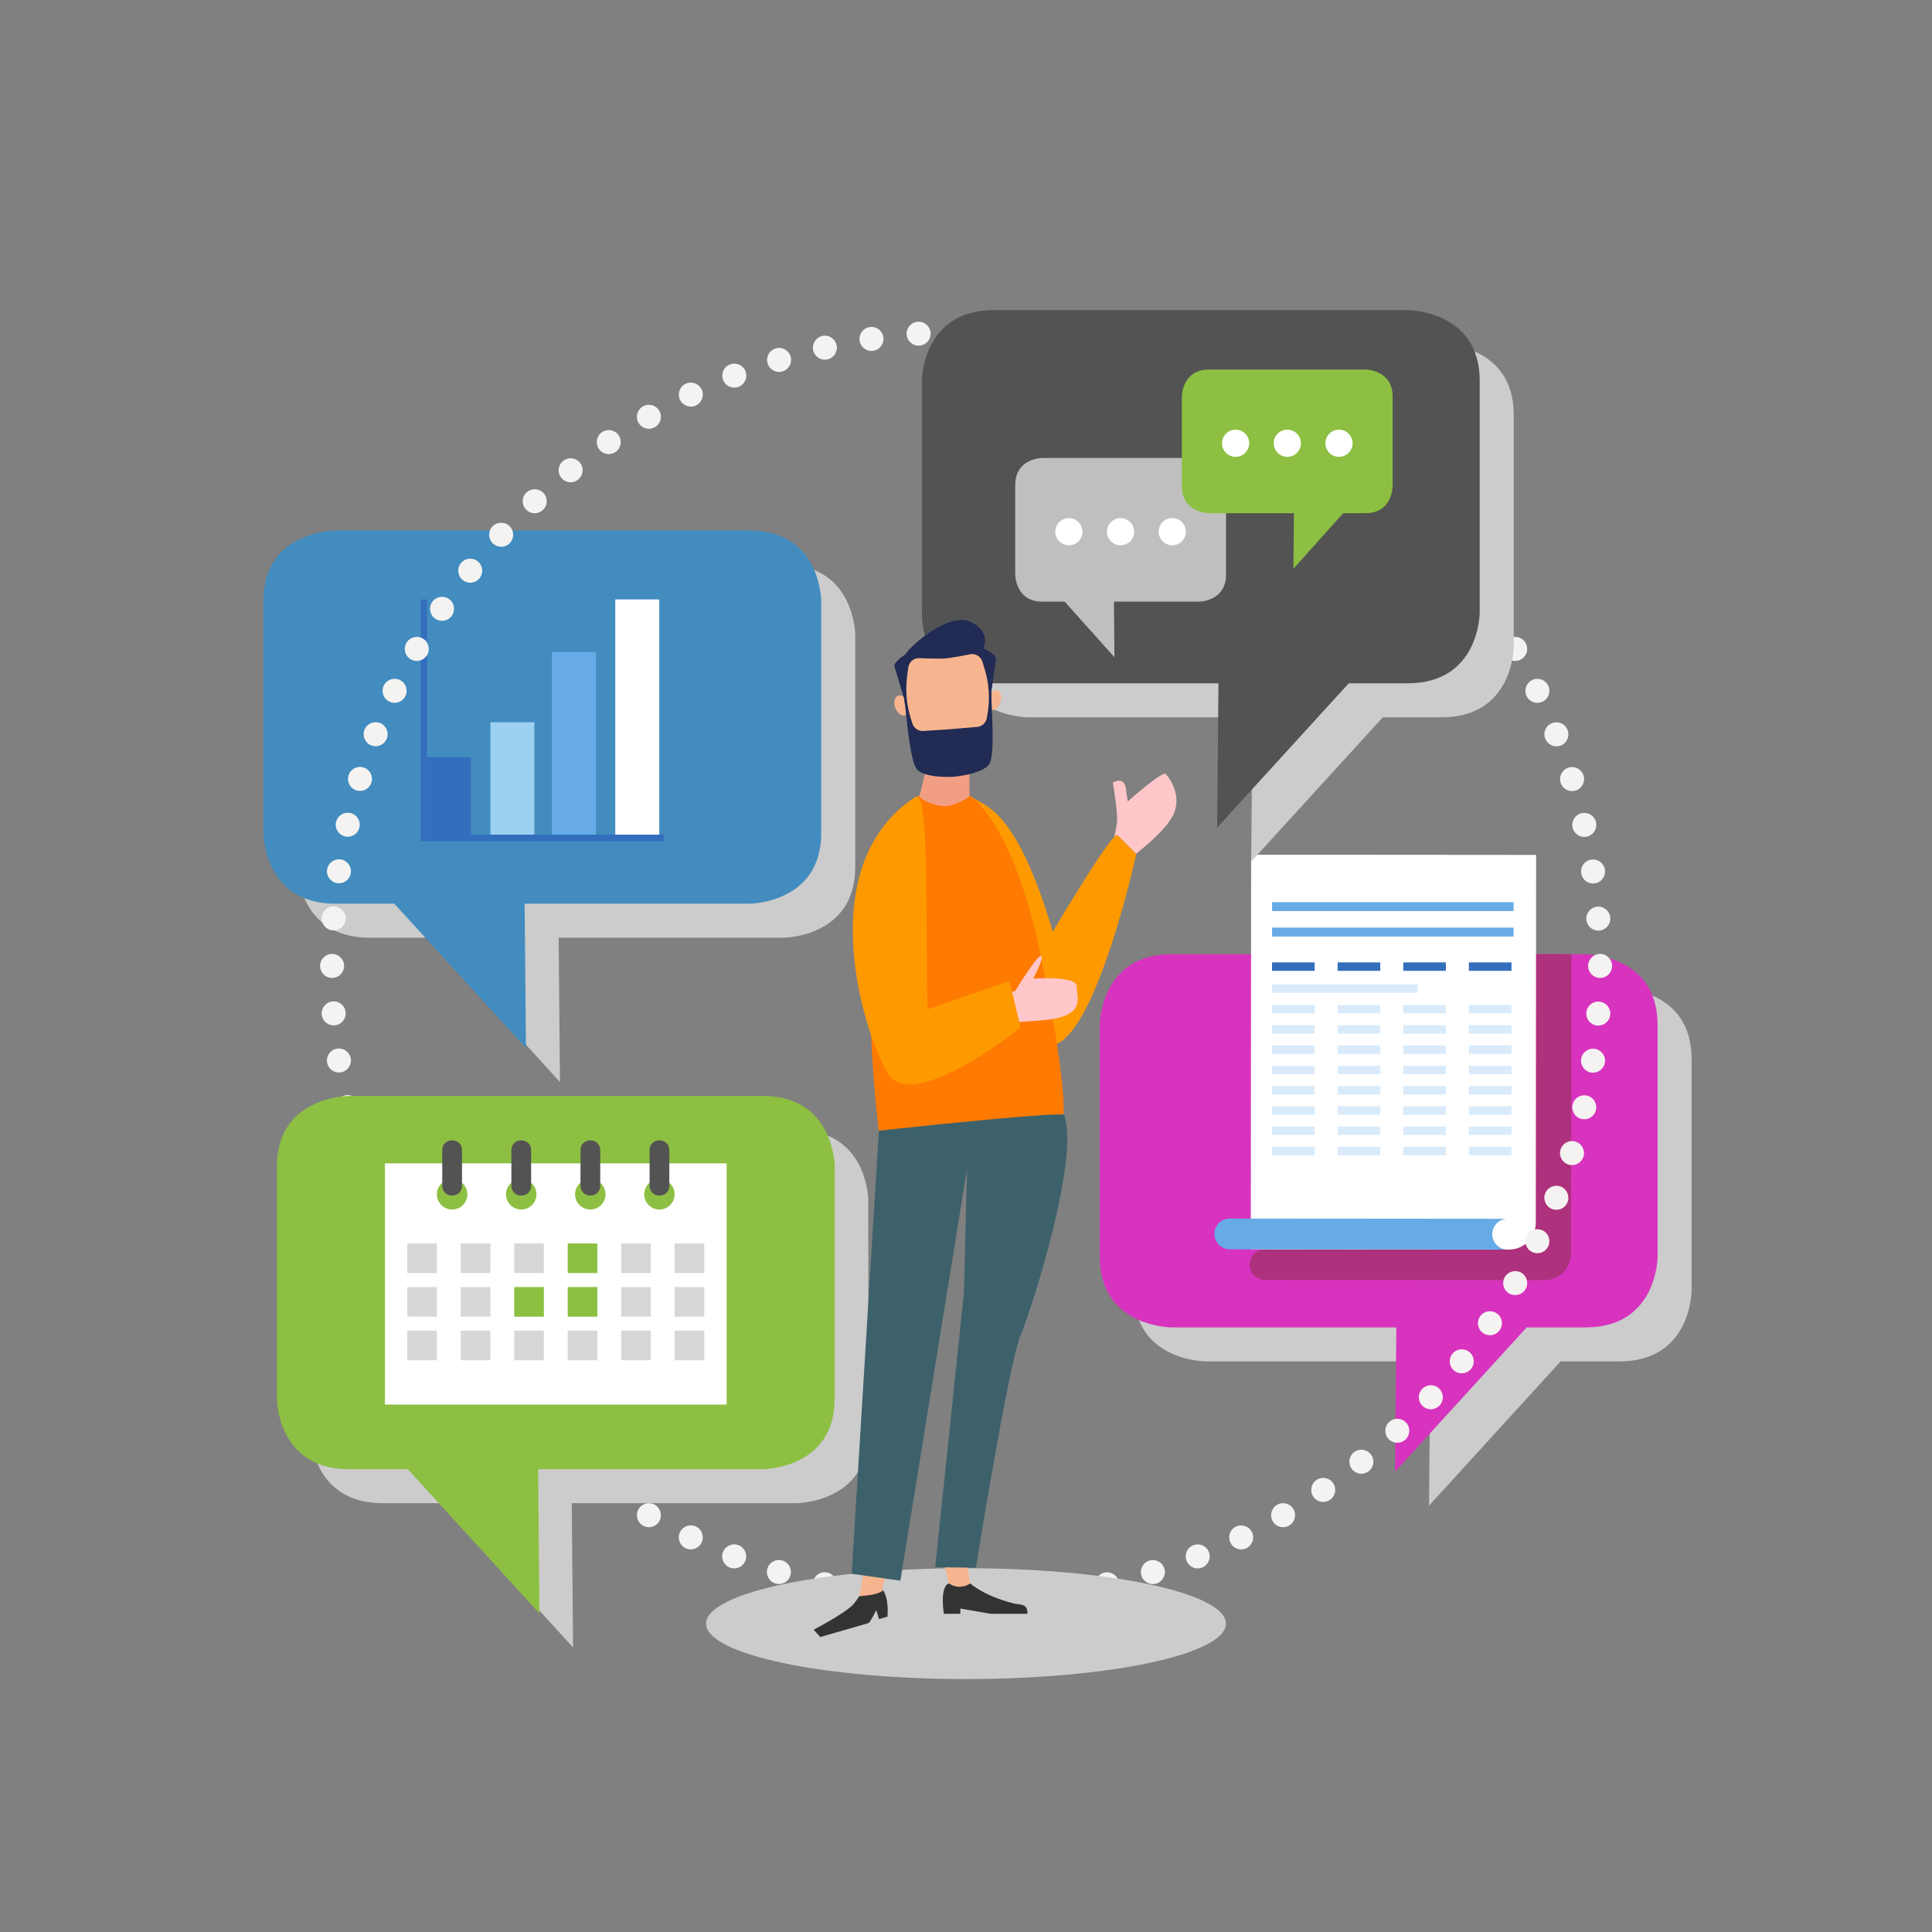 <?xml version="1.0" encoding="UTF-8" standalone="no"?>
<!-- Generator: Adobe Illustrator 16.0.4, SVG Export Plug-In . SVG Version: 6.00 Build 0)  -->
<!DOCTYPE svg  PUBLIC '-//W3C//DTD SVG 1.1//EN'  'http://www.w3.org/Graphics/SVG/1.1/DTD/svg11.dtd'>
<svg xmlns="http://www.w3.org/2000/svg" xml:space="preserve" height="402.52px" width="402.52px" version="1.1" y="0px" x="0px" xmlns:xlink="http://www.w3.org/1999/xlink" viewBox="0 0 402.52 402.52" enable-background="new 0 0 402.52 402.52">
<rect x="0" y="0" width="402.52" height="402.52" fill="#808080" stroke="none"/>
<g id="BG" display="none">
	<rect width="402.52" height="402.52" display="inline" fill="#E5E7E8"/>
</g>
<g id="CIRCLE" display="none">
	<g display="inline">
		<path d="m201.26 389.69c104.06 0 188.42-84.361 188.42-188.43 0-104.06-84.361-188.43-188.42-188.43s-188.43 84.362-188.43 188.43c0.004 104.06 84.366 188.43 188.43 188.43" fill="#fff"/>
	</g>
	<path d="m201.26 399.69c-109.41 0-198.43-89.014-198.43-198.43 0.004-109.41 89.018-198.43 198.43-198.43s198.42 89.014 198.42 198.43c0.01 109.41-89.01 198.43-198.42 198.43zm0-376.86c-98.384 0-178.43 80.042-178.43 178.43s80.042 178.43 178.43 178.43 178.42-80.042 178.42-178.43-80.04-178.43-178.42-178.43z" display="inline" fill="#fff"/>
</g>
<g id="ILLUSTRATION">
		<path d="m76.961 117.61s-14.999 0-14.999 14.725v48.307s0 14.725 14.999 14.725h12.285l27.42 30.063-0.274-30.063h46.792s14.999 0 14.999-14.725v-48.307s0-14.725-14.999-14.725h-86.229z" fill="#ccc"/>
		<path d="m69.874 110.52s-14.999 0-14.999 14.725v48.306s0 14.725 14.999 14.725h12.285l27.42 30.063-0.274-30.063h46.792s14.999 0 14.999-14.725v-48.306s0-14.725-14.999-14.725h-86.226z" fill="#428CBF"/>
	<rect y="150.48" x="102.17" height="23.424" width="9.163" fill="#9CD1F2"/>
	<rect y="157.78" x="88.982" height="16.114" width="9.163" fill="#336EBD"/>
	<rect y="135.86" x="115" height="38.042" width="9.162" fill="#66ABE6"/>
	<rect y="124.89" x="128.19" height="49.006" width="9.162" fill="#fff"/>
	<rect y="173.9" x="88.982" height="1.373" width="49.297" fill="#336EBD"/>
	<rect y="124.89" x="87.691" height="50.378" width="1.291" fill="#336EBD"/>
		<path d="m337.43 205.88s14.998 0 14.998 14.725v48.307s0 14.725-14.998 14.725h-12.285l-27.42 30.062 0.273-30.062h-46.792s-14.999 0-14.999-14.725v-48.307s0-14.725 14.999-14.725h86.23z" fill="#ccc"/>
		<path d="m330.35 198.8s14.999 0 14.999 14.725v48.307s0 14.725-14.999 14.725h-12.285l-27.42 30.062 0.274-30.062h-46.793s-14.998 0-14.998-14.725v-48.307s0-14.725 14.998-14.725h86.23z" fill="#D833BE"/>
	<polygon points="273.9 261.49 323.99 259.45 321.45 266.72" fill="#ADC4E3"/>
		<path d="m268.01 198.75l-0.068 61.52-4.372-0.004c-1.77-0.002-3.205 1.43-3.207 3.199-0.003 1.77 1.431 3.205 3.2 3.207l4.373 0.004v0.002l45.831 0.035 7.687 0.006h-0.002 0.294c3.075 0.004 5.57-2.486 5.574-5.562l0.068-62.36-59.37-0.06z" fill="#AE317D"/>
		<path d="m314.4 260.34l-53.809-0.043 0.073-82.228 59.378 0.048-0.068 76.661c0 3.07-2.5 5.56-5.57 5.56" fill="#fff"/>
	<polygon points="266.55 255.11 316.64 253.07 314.1 260.34" fill="#fff"/>
		<path d="m310.9 257.13c0.002-1.77 1.438-3.203 3.207-3.201l-57.891-0.047c-1.77-0.002-3.205 1.432-3.207 3.201s1.431 3.205 3.2 3.207l57.892 0.047c-1.77 0-3.2-1.44-3.2-3.21" fill="#66ABE6"/>
	<rect y="187.96" x="265.03" height="1.856" width="50.318" fill="#66ABE6"/>
	<rect y="193.26" x="265.03" height="1.856" width="50.319" fill="#66ABE6"/>
	<rect y="200.51" x="306.03" height="1.756" width="8.879" fill="#336EBD"/>
	<rect y="200.51" x="278.69" height="1.756" width="8.88" fill="#336EBD"/>
	<rect y="200.51" x="292.36" height="1.756" width="8.878" fill="#336EBD"/>
	<rect y="200.51" x="265.02" height="1.756" width="8.878" fill="#336EBD"/>
	<rect y="209.39" x="265.02" height="1.756" width="8.878" fill="#D9EBFA"/>
	<rect y="213.61" x="265.02" height="1.756" width="8.878" fill="#D9EBFA"/>
	<rect y="217.83" x="265.02" height="1.758" width="8.878" fill="#D9EBFA"/>
	<rect y="222.05" x="265.02" height="1.756" width="8.878" fill="#D9EBFA"/>
	<rect y="226.27" x="265.02" height="1.756" width="8.878" fill="#D9EBFA"/>
	<rect y="230.49" x="265.02" height="1.758" width="8.878" fill="#D9EBFA"/>
	<rect y="234.71" x="265.02" height="1.756" width="8.878" fill="#D9EBFA"/>
	<rect y="238.93" x="265.02" height="1.758" width="8.878" fill="#D9EBFA"/>
	<rect y="209.39" x="278.69" height="1.756" width="8.88" fill="#D9EBFA"/>
	<rect y="213.61" x="278.69" height="1.756" width="8.88" fill="#D9EBFA"/>
	<rect y="217.83" x="278.69" height="1.758" width="8.88" fill="#D9EBFA"/>
	<rect y="222.05" x="278.69" height="1.756" width="8.88" fill="#D9EBFA"/>
	<rect y="226.27" x="278.69" height="1.756" width="8.88" fill="#D9EBFA"/>
	<rect y="230.49" x="278.69" height="1.758" width="8.88" fill="#D9EBFA"/>
	<rect y="234.71" x="278.69" height="1.756" width="8.88" fill="#D9EBFA"/>
	<rect y="238.93" x="278.69" height="1.758" width="8.88" fill="#D9EBFA"/>
	<rect y="209.39" x="292.36" height="1.756" width="8.878" fill="#D9EBFA"/>
	<rect y="213.61" x="292.36" height="1.756" width="8.878" fill="#D9EBFA"/>
	<rect y="217.83" x="292.36" height="1.758" width="8.878" fill="#D9EBFA"/>
	<rect y="222.05" x="292.36" height="1.756" width="8.878" fill="#D9EBFA"/>
	<rect y="226.27" x="292.36" height="1.756" width="8.878" fill="#D9EBFA"/>
	<rect y="230.49" x="292.36" height="1.758" width="8.878" fill="#D9EBFA"/>
	<rect y="234.71" x="292.36" height="1.756" width="8.878" fill="#D9EBFA"/>
	<rect y="238.93" x="292.36" height="1.758" width="8.878" fill="#D9EBFA"/>
	<rect y="209.39" x="306.03" height="1.756" width="8.879" fill="#D9EBFA"/>
	<rect y="213.61" x="306.03" height="1.756" width="8.879" fill="#D9EBFA"/>
	<rect y="217.83" x="306.03" height="1.758" width="8.879" fill="#D9EBFA"/>
	<rect y="222.05" x="306.03" height="1.756" width="8.879" fill="#D9EBFA"/>
	<rect y="226.27" x="306.03" height="1.756" width="8.879" fill="#D9EBFA"/>
	<rect y="230.49" x="306.03" height="1.758" width="8.879" fill="#D9EBFA"/>
	<rect y="234.71" x="306.03" height="1.756" width="8.879" fill="#D9EBFA"/>
	<rect y="238.93" x="306.03" height="1.758" width="8.879" fill="#D9EBFA"/>
	<rect y="205.1" x="265.02" height="1.756" width="30.35" fill="#D9EBFA"/>
	<g fill="#F5F3F1">
		<path d="m208.64 333.18c-0.1-1.37 0.93-2.57 2.311-2.67 1.38-0.11 2.58 0.93 2.68 2.3 0.1 1.38-0.94 2.58-2.311 2.681-0.069 0.01-0.13 0.01-0.189 0.01-1.3 0-2.39-1-2.49-2.32zm9.84-0.91c-0.21-1.359 0.73-2.64 2.101-2.84 1.359-0.2 2.64 0.74 2.84 2.101 0.21 1.369-0.74 2.64-2.101 2.85-0.13 0.02-0.25 0.02-0.369 0.02-1.22 0-2.29-0.89-2.47-2.13zm9.74-1.64c-0.31-1.34 0.54-2.68 1.88-2.99 1.351-0.31 2.69 0.54 3 1.891 0.3 1.34-0.54 2.68-1.89 2.989-0.19 0.04-0.37 0.061-0.561 0.061-1.14 0-2.17-0.79-2.43-1.95zm9.59-2.36c-0.41-1.319 0.33-2.72 1.65-3.13s2.72 0.33 3.13 1.66c0.4 1.31-0.34 2.71-1.65 3.12-0.25 0.07-0.5 0.11-0.739 0.11-1.07 0-2.06-0.69-2.39-1.76zm9.4-3.09c-0.51-1.29 0.12-2.74 1.41-3.24 1.29-0.51 2.729 0.12 3.239 1.41 0.5 1.29-0.13 2.74-1.42 3.24h0.011c-0.301 0.12-0.61 0.18-0.92 0.18-1 0-1.94-0.61-2.32-1.59zm9.13-3.79c-0.6-1.24-0.08-2.74 1.16-3.33 1.25-0.6 2.74-0.08 3.34 1.16s0.08 2.74-1.16 3.34c-0.35 0.17-0.72 0.25-1.09 0.25-0.93 0-1.82-0.52-2.25-1.42zm8.82-4.46c-0.69-1.189-0.28-2.72 0.909-3.41 1.2-0.7 2.73-0.29 3.421 0.91 0.689 1.19 0.279 2.72-0.91 3.42-0.4 0.22-0.83 0.33-1.25 0.33-0.87 0-1.71-0.45-2.17-1.25zm8.46-5.1c-0.78-1.141-0.48-2.7 0.66-3.48s2.689-0.49 3.47 0.66c0.78 1.14 0.49 2.69-0.65 3.47-0.43 0.29-0.92 0.44-1.41 0.44-0.8 0-1.58-0.39-2.07-1.09zm8.06-5.73c-0.86-1.08-0.689-2.649 0.39-3.51 1.08-0.86 2.65-0.69 3.511 0.39 0.87 1.08 0.689 2.65-0.391 3.521-0.46 0.359-1.01 0.54-1.56 0.54-0.73 0-1.46-0.32-1.95-0.94zm7.61-6.31c-0.94-1.01-0.891-2.59 0.13-3.53 1.01-0.94 2.59-0.88 3.53 0.13 0.939 1.01 0.88 2.59-0.131 3.54-0.479 0.44-1.09 0.66-1.699 0.66-0.67 0-1.34-0.27-1.83-0.8zm7.11-6.85c-1.01-0.939-1.069-2.52-0.13-3.529 0.94-1.021 2.521-1.08 3.53-0.141 1.01 0.94 1.08 2.53 0.14 3.54-0.5 0.53-1.17 0.8-1.84 0.8-0.61 0-1.22-0.22-1.7-0.67zm6.59-7.36c-1.08-0.86-1.261-2.44-0.391-3.521 0.86-1.08 2.431-1.25 3.51-0.39 1.08 0.86 1.25 2.43 0.391 3.51-0.49 0.62-1.22 0.94-1.95 0.94-0.55 0-1.1-0.18-1.56-0.54zm6.02-7.83c-1.14-0.78-1.43-2.34-0.65-3.48s2.33-1.43 3.471-0.649c1.14 0.77 1.43 2.33 0.649 3.47-0.479 0.71-1.26 1.09-2.06 1.09-0.49 0-0.98-0.14-1.41-0.43zm5.42-8.26c-1.2-0.7-1.6-2.23-0.91-3.421 0.69-1.189 2.221-1.6 3.42-0.909 1.19 0.689 1.601 2.22 0.91 3.409v0.011c-0.47 0.8-1.31 1.239-2.17 1.239-0.43 0-0.86-0.1-1.25-0.33zm4.79-8.64c-1.25-0.6-1.77-2.1-1.17-3.34s2.1-1.76 3.34-1.16c1.24 0.59 1.76 2.09 1.17 3.33-0.439 0.9-1.33 1.42-2.26 1.42-0.36 0-0.73-0.08-1.08-0.25zm4.12-8.97c-1.28-0.51-1.92-1.96-1.41-3.24 0.5-1.29 1.95-1.92 3.24-1.42 1.29 0.51 1.92 1.96 1.41 3.25-0.38 0.98-1.33 1.58-2.33 1.58-0.3 0-0.61-0.05-0.91-0.17zm3.44-9.25c-1.32-0.41-2.061-1.811-1.65-3.13 0.4-1.32 1.8-2.061 3.12-1.65 1.319 0.4 2.06 1.8 1.66 3.12-0.341 1.08-1.33 1.771-2.391 1.771-0.25 0-0.5-0.04-0.74-0.11zm2.74-9.5c-1.35-0.3-2.189-1.65-1.89-2.99 0.31-1.35 1.65-2.189 2.99-1.88 1.35 0.3 2.189 1.64 1.89 2.99-0.27 1.16-1.3 1.939-2.44 1.939-0.18 0-0.37-0.02-0.55-0.06zm2.01-9.67c-1.37-0.2-2.311-1.48-2.101-2.84 0.2-1.37 1.47-2.311 2.84-2.101 1.36 0.2 2.311 1.471 2.101 2.84-0.181 1.24-1.25 2.131-2.471 2.131-0.12 0-0.25-0.01-0.37-0.03zm1.28-9.79c-1.38-0.11-2.41-1.311-2.31-2.68 0.1-1.381 1.3-2.41 2.68-2.311 1.38 0.101 2.41 1.3 2.311 2.68-0.101 1.311-1.2 2.311-2.5 2.311h-0.18z"/>
		<path d="m330.51 191.57c-0.11-1.37 0.93-2.57 2.3-2.68 1.38-0.1 2.58 0.94 2.681 2.31 0.109 1.38-0.931 2.58-2.311 2.68-0.06 0.01-0.12 0.01-0.189 0.01-1.29 0-2.39-1-2.48-2.32zm-1.08-9.63c-0.2-1.36 0.74-2.64 2.101-2.84 1.369-0.21 2.64 0.74 2.85 2.1 0.2 1.37-0.74 2.64-2.11 2.84-0.12 0.02-0.25 0.03-0.37 0.03-1.22 0-2.28-0.89-2.47-2.13zm-1.79-9.52c-0.31-1.35 0.54-2.69 1.891-3 1.34-0.3 2.68 0.54 2.989 1.89 0.3 1.35-0.54 2.69-1.89 2.99-0.18 0.04-0.37 0.06-0.55 0.06-1.14 0-2.18-0.78-2.44-1.94zm-2.5-9.36c-0.41-1.32 0.33-2.72 1.65-3.13 1.319-0.41 2.72 0.33 3.13 1.65 0.41 1.33-0.34 2.72-1.66 3.13-0.24 0.08-0.49 0.11-0.729 0.11-1.07 0-2.06-0.69-2.39-1.76zm-3.2-9.16c-0.51-1.28 0.12-2.73 1.41-3.24 1.29-0.5 2.74 0.13 3.24 1.42 0.51 1.28-0.12 2.73-1.41 3.24-0.3 0.11-0.61 0.17-0.91 0.17-1 0-1.95-0.6-2.33-1.59zm-3.88-8.88c-0.6-1.25-0.08-2.74 1.16-3.34s2.74-0.08 3.34 1.16c0.601 1.25 0.08 2.74-1.17 3.34-0.35 0.17-0.72 0.25-1.08 0.25-0.93 0-1.82-0.52-2.25-1.41zm-4.54-8.57c-0.7-1.2-0.29-2.73 0.91-3.42 1.19-0.69 2.72-0.28 3.42 0.92h-0.01c0.7 1.19 0.29 2.72-0.91 3.41-0.39 0.23-0.82 0.34-1.25 0.34-0.86 0-1.7-0.45-2.16-1.25zm-5.17-8.2c-0.78-1.15-0.49-2.7 0.66-3.48 1.14-0.78 2.69-0.49 3.47 0.65s0.49 2.7-0.649 3.48c-0.431 0.29-0.931 0.43-1.41 0.43-0.8 0-1.58-0.38-2.07-1.08zm-5.76-7.8c-0.86-1.08-0.69-2.65 0.39-3.51 1.08-0.87 2.65-0.69 3.521 0.39 0.859 1.08 0.68 2.65-0.4 3.51-0.46 0.37-1.01 0.55-1.56 0.55-0.73 0-1.46-0.32-1.95-0.94zm-6.33-7.35c-0.94-1.01-0.88-2.59 0.13-3.53s2.601-0.88 3.54 0.13c0.93 1.01 0.88 2.59-0.13 3.53-0.49 0.45-1.1 0.67-1.71 0.67-0.67 0-1.34-0.27-1.83-0.8zm-6.85-6.85c-1.021-0.94-1.08-2.52-0.141-3.53 0.94-1.02 2.53-1.08 3.54-0.14s1.07 2.52 0.13 3.54c-0.489 0.53-1.159 0.8-1.83 0.8-0.61 0-1.22-0.22-1.7-0.67zm-7.35-6.33c-1.08-0.86-1.25-2.43-0.39-3.51s2.43-1.25 3.51-0.39 1.26 2.43 0.4 3.51c-0.5 0.62-1.23 0.94-1.96 0.94-0.55 0-1.1-0.18-1.56-0.55zm-7.79-5.76c-1.14-0.78-1.43-2.33-0.649-3.47 0.77-1.14 2.33-1.43 3.47-0.65 1.14 0.77 1.43 2.33 0.66 3.47-0.49 0.71-1.271 1.09-2.07 1.09-0.49 0-0.98-0.14-1.41-0.44zm-8.2-5.16c-1.189-0.69-1.6-2.22-0.909-3.42 0.689-1.19 2.22-1.6 3.409-0.91 1.2 0.7 1.61 2.23 0.921 3.42-0.471 0.8-1.311 1.25-2.171 1.25-0.42 0-0.85-0.11-1.25-0.34zm-8.56-4.53c-1.24-0.6-1.76-2.1-1.16-3.34 0.59-1.25 2.09-1.77 3.33-1.17 1.25 0.6 1.771 2.1 1.17 3.34-0.43 0.9-1.33 1.42-2.25 1.42-0.37 0-0.74-0.08-1.09-0.25zm-8.87-3.88c-1.29-0.5-1.92-1.96-1.42-3.24 0.51-1.29 1.96-1.92 3.25-1.41 1.28 0.5 1.91 1.95 1.41 3.24-0.39 0.98-1.33 1.58-2.33 1.58-0.3 0-0.61-0.05-0.91-0.17zm-9.14-3.2c-1.32-0.41-2.061-1.81-1.65-3.12 0.4-1.32 1.8-2.06 3.12-1.66h0.01c1.311 0.41 2.051 1.81 1.65 3.13-0.34 1.07-1.33 1.76-2.4 1.76-0.24 0-0.49-0.03-0.73-0.11zm-9.36-2.5c-1.35-0.31-2.189-1.65-1.88-2.99 0.3-1.35 1.64-2.19 2.99-1.89 1.35 0.31 2.189 1.65 1.88 2.99-0.26 1.16-1.29 1.95-2.43 1.95-0.19 0-0.37-0.02-0.56-0.06zm-9.52-1.8c-1.37-0.2-2.311-1.47-2.101-2.84 0.2-1.36 1.471-2.31 2.84-2.1 1.36 0.2 2.301 1.48 2.101 2.84-0.19 1.24-1.25 2.13-2.47 2.13-0.12 0-0.25-0.01-0.37-0.03zm-9.63-1.07c-1.381-0.1-2.41-1.3-2.311-2.68 0.101-1.38 1.3-2.41 2.68-2.31 1.37 0.1 2.41 1.3 2.311 2.68-0.101 1.31-1.2 2.31-2.5 2.31h-0.18z"/>
		<path d="m69.34 193.84c-1.38-0.1-2.41-1.3-2.31-2.68 0.1-1.37 1.3-2.41 2.68-2.31 1.38 0.11 2.41 1.31 2.31 2.68-0.1 1.32-1.2 2.32-2.49 2.32-0.07 0-0.13 0-0.19-0.01zm0.91-9.83c-1.37-0.21-2.31-1.48-2.1-2.85 0.2-1.36 1.48-2.31 2.84-2.1 1.37 0.21 2.31 1.48 2.1 2.84-0.18 1.24-1.25 2.13-2.47 2.13-0.12 0-0.25-0.01-0.37-0.02zm1.64-9.75c-1.34-0.3-2.19-1.64-1.88-2.99 0.31-1.34 1.65-2.19 2.99-1.88 1.35 0.3 2.19 1.65 1.89 2.99-0.27 1.16-1.3 1.95-2.44 1.95-0.18 0-0.37-0.02-0.56-0.07zm2.38-9.59c-1.32-0.4-2.06-1.8-1.66-3.12 0.41-1.32 1.81-2.06 3.13-1.66 1.32 0.41 2.06 1.81 1.65 3.13-0.33 1.07-1.32 1.76-2.39 1.76-0.24 0-0.49-0.03-0.73-0.11zm3.08-9.37c-1.29-0.51-1.92-1.96-1.41-3.25 0.5-1.28 1.95-1.91 3.24-1.41 1.28 0.51 1.91 1.96 1.41 3.24-0.39 0.99-1.33 1.59-2.33 1.59-0.3 0-0.61-0.06-0.91-0.17zm3.78-9.12c-1.25-0.6-1.77-2.1-1.17-3.34 0.6-1.25 2.1-1.77 3.34-1.17s1.77 2.1 1.17 3.34c-0.43 0.89-1.33 1.42-2.26 1.42-0.36 0-0.73-0.08-1.08-0.25zm4.45-8.82c-1.19-0.69-1.6-2.22-0.91-3.41 0.69-1.2 2.22-1.61 3.42-0.92 1.19 0.7 1.6 2.23 0.91 3.42-0.46 0.8-1.3 1.25-2.17 1.25-0.42 0-0.85-0.11-1.25-0.34zm5.11-8.45c-1.14-0.78-1.43-2.34-0.65-3.48 0.77-1.14 2.33-1.43 3.47-0.65s1.43 2.33 0.65 3.47c-0.48 0.71-1.26 1.09-2.06 1.09-0.49 0-0.98-0.14-1.41-0.43zm5.72-8.06c-1.08-0.86-1.25-2.43-0.39-3.51s2.43-1.26 3.51-0.39c1.08 0.86 1.26 2.43 0.39 3.51-0.49 0.62-1.22 0.94-1.95 0.94-0.55 0-1.1-0.18-1.56-0.55zm6.31-7.6c-1.02-0.94-1.08-2.53-0.14-3.54s2.52-1.07 3.54-0.13c1.01 0.94 1.07 2.52 0.13 3.53-0.49 0.54-1.16 0.8-1.83 0.8-0.61 0-1.22-0.22-1.7-0.66zm6.85-7.12c-0.94-1.01-0.88-2.59 0.13-3.54v0.01c1.01-0.94 2.59-0.88 3.53 0.13s0.89 2.59-0.13 3.53c-0.48 0.45-1.09 0.67-1.7 0.67-0.67 0-1.34-0.27-1.83-0.8zm7.36-6.59c-0.86-1.08-0.68-2.65 0.4-3.51 1.08-0.87 2.65-0.69 3.51 0.39s0.69 2.65-0.39 3.51c-0.46 0.37-1.01 0.55-1.56 0.55-0.74 0-1.46-0.32-1.96-0.94zm7.84-6.02c-0.78-1.15-0.49-2.7 0.65-3.48s2.7-0.49 3.48 0.65 0.48 2.7-0.66 3.48c-0.43 0.29-0.92 0.44-1.41 0.44-0.79 0-1.58-0.39-2.06-1.09zm8.26-5.43c-0.69-1.19-0.28-2.72 0.91-3.41 1.2-0.7 2.73-0.29 3.42 0.91 0.69 1.19 0.28 2.72-0.91 3.41-0.4 0.23-0.83 0.34-1.25 0.34-0.87 0-1.71-0.45-2.17-1.25zm8.65-4.79c-0.6-1.24-0.08-2.74 1.16-3.34 1.25-0.6 2.74-0.08 3.34 1.17 0.6 1.24 0.08 2.74-1.16 3.33-0.35 0.17-0.72 0.25-1.09 0.25-0.93 0-1.82-0.52-2.25-1.41zm8.98-4.13c-0.51-1.29 0.13-2.74 1.41-3.24 1.29-0.5 2.74 0.13 3.24 1.41 0.51 1.29-0.12 2.74-1.41 3.24-0.3 0.12-0.61 0.18-0.91 0.18-1 0-1.94-0.6-2.33-1.59zm9.27-3.44c-0.41-1.32 0.33-2.72 1.65-3.13 1.32-0.4 2.72 0.34 3.13 1.66 0.4 1.32-0.34 2.71-1.65 3.12-0.25 0.08-0.5 0.11-0.74 0.11-1.07 0-2.06-0.69-2.39-1.76zm9.49-2.73c-0.3-1.35 0.54-2.69 1.89-3 1.34-0.3 2.68 0.54 2.99 1.89 0.3 1.34-0.54 2.68-1.88 2.99-0.19 0.04-0.38 0.06-0.56 0.06-1.14 0-2.17-0.79-2.44-1.94zm9.68-2.01c-0.21-1.37 0.73-2.64 2.1-2.85 1.37-0.2 2.64 0.74 2.84 2.11 0.21 1.36-0.74 2.63-2.1 2.84-0.13 0.02-0.25 0.03-0.38 0.03-1.21 0-2.28-0.89-2.46-2.13zm9.79-1.28c-0.1-1.38 0.93-2.58 2.31-2.68s2.58 0.93 2.68 2.31-0.93 2.57-2.31 2.68h-0.19c-1.29 0-2.39-1-2.49-2.31z"/>
		<path d="m191.16 335.49c-1.38-0.101-2.41-1.301-2.31-2.681 0.11-1.38 1.3-2.41 2.68-2.31s2.41 1.3 2.31 2.68c-0.1 1.311-1.19 2.32-2.49 2.32-0.06 0-0.13-0.01-0.19-0.01zm-10-1.12c-1.37-0.2-2.31-1.48-2.1-2.84 0.2-1.37 1.48-2.311 2.84-2.101 1.37 0.2 2.31 1.47 2.1 2.84-0.18 1.24-1.25 2.13-2.47 2.13-0.12 0-0.24-0.01-0.37-0.03zm-9.89-1.86c-1.35-0.31-2.19-1.65-1.88-2.99 0.3-1.35 1.64-2.189 2.99-1.89 1.34 0.31 2.19 1.65 1.88 3-0.26 1.16-1.29 1.939-2.44 1.939-0.18 0-0.36-0.02-0.55-0.06zm-9.73-2.6c-1.31-0.41-2.05-1.811-1.65-3.13 0.41-1.32 1.81-2.061 3.13-1.65 1.32 0.41 2.06 1.81 1.65 3.13-0.33 1.07-1.32 1.76-2.39 1.76-0.24 0-0.49-0.04-0.74-0.11zm-9.49-3.33v0.01c-1.28-0.51-1.92-1.96-1.41-3.25 0.51-1.28 1.96-1.91 3.24-1.41 1.29 0.51 1.92 1.96 1.41 3.24-0.38 0.99-1.33 1.59-2.32 1.59-0.31 0-0.62-0.06-0.92-0.18zm-9.21-4.02c-1.25-0.6-1.77-2.1-1.17-3.34 0.6-1.25 2.09-1.77 3.34-1.17 1.24 0.6 1.76 2.1 1.16 3.34-0.43 0.891-1.32 1.41-2.25 1.41-0.36 0-0.73-0.08-1.08-0.24zm-8.9-4.71c-1.19-0.7-1.6-2.229-0.91-3.42 0.69-1.2 2.22-1.6 3.42-0.91 1.19 0.69 1.6 2.221 0.91 3.42-0.46 0.79-1.3 1.24-2.17 1.24-0.42 0-0.85-0.11-1.25-0.33zm-8.51-5.36c-1.14-0.78-1.43-2.341-0.66-3.48 0.78-1.14 2.34-1.43 3.48-0.65s1.43 2.33 0.65 3.471c-0.48 0.71-1.27 1.09-2.06 1.09-0.49 0-0.98-0.14-1.41-0.43zm-8.09-5.99c-1.08-0.86-1.26-2.431-0.4-3.51 0.86-1.08 2.44-1.261 3.52-0.391 1.07 0.86 1.25 2.431 0.39 3.51-0.49 0.62-1.22 0.94-1.96 0.94-0.54 0-1.09-0.18-1.55-0.55zm-7.63-6.56c-1.01-0.939-1.07-2.52-0.13-3.54 0.94-1.01 2.52-1.069 3.53-0.13 1.01 0.94 1.07 2.521 0.13 3.53-0.49 0.53-1.16 0.8-1.83 0.8-0.61 0-1.22-0.22-1.7-0.66zm-7.12-7.12c-0.94-1.01-0.88-2.59 0.13-3.539 1.02-0.931 2.6-0.881 3.54 0.14 0.94 1.01 0.88 2.59-0.13 3.53-0.49 0.449-1.1 0.67-1.7 0.67-0.68 0-1.34-0.27-1.84-0.8zm-6.57-7.63c-0.86-1.08-0.68-2.649 0.4-3.51 1.08-0.86 2.65-0.689 3.51 0.39 0.86 1.08 0.69 2.65-0.39 3.511-0.46 0.37-1.01 0.55-1.56 0.55-0.74 0-1.46-0.32-1.96-0.94zm-5.98-8.09c-0.78-1.14-0.49-2.7 0.65-3.479 1.14-0.78 2.7-0.48 3.48 0.66s0.48 2.689-0.66 3.47c-0.43 0.29-0.92 0.439-1.41 0.439-0.79 0-1.58-0.38-2.06-1.09zm-5.37-8.52c-0.69-1.2-0.28-2.73 0.91-3.42 1.2-0.69 2.73-0.28 3.42 0.909 0.69 1.2 0.28 2.73-0.91 3.421-0.4 0.229-0.83 0.329-1.25 0.329-0.86 0-1.7-0.44-2.17-1.24zm-4.71-8.9c-0.6-1.25-0.08-2.74 1.17-3.34 1.24-0.6 2.73-0.08 3.33 1.16 0.6 1.25 0.08 2.74-1.16 3.34-0.35 0.17-0.72 0.25-1.09 0.25-0.93 0-1.82-0.52-2.25-1.41zm-4.03-9.24c-0.51-1.279 0.13-2.729 1.41-3.239 1.29-0.5 2.74 0.13 3.24 1.42 0.51 1.279-0.13 2.729-1.41 3.239-0.3 0.12-0.61 0.171-0.91 0.171-1 0-1.95-0.6-2.33-1.59zm-3.33-9.5c-0.41-1.319 0.33-2.72 1.65-3.13s2.72 0.33 3.13 1.65-0.33 2.72-1.65 3.13c-0.25 0.07-0.5 0.11-0.74 0.11-1.07 0-2.06-0.69-2.39-1.76zm-2.6-9.73c-0.31-1.34 0.54-2.68 1.88-2.99 1.35-0.31 2.69 0.54 3 1.88 0.3 1.351-0.54 2.69-1.89 3-0.18 0.04-0.37 0.061-0.55 0.061-1.14 0-2.18-0.79-2.44-1.95zm-1.86-9.89c-0.2-1.369 0.74-2.64 2.11-2.84 1.36-0.21 2.63 0.73 2.84 2.101 0.2 1.359-0.74 2.64-2.1 2.84-0.13 0.02-0.25 0.03-0.38 0.03-1.22 0-2.28-0.89-2.47-2.13zm-1.11-10c-0.1-1.38 0.93-2.579 2.31-2.68 1.37-0.1 2.57 0.93 2.67 2.311 0.11 1.38-0.93 2.58-2.3 2.68h-0.19c-1.3 0-2.4-1-2.49-2.31z"/>
		<path d="m201.26 333.36m0-264.2"/>
		<path d="m69.007 203.74c-1.38-0.1-2.41-1.299-2.31-2.68 0.1-1.37 1.3-2.41 2.68-2.31 1.38 0.11 2.41 1.31 2.31 2.68-0.1 1.319-1.2 2.319-2.49 2.319-0.07 0-0.13 0-0.19-0.01z"/>
		<path d="m333.19 203.74c-1.379-0.1-2.41-1.299-2.31-2.68 0.101-1.37 1.3-2.41 2.681-2.31 1.379 0.11 2.409 1.31 2.31 2.68-0.101 1.319-1.2 2.319-2.49 2.319-0.07 0-0.13 0-0.19-0.01z"/>
	</g>
		<path d="m79.691 235.42s-14.999 0-14.999 14.725v48.307s0 14.725 14.999 14.725h12.285l27.42 30.062-0.274-30.062h46.792s14.999 0 14.999-14.725v-48.307s0-14.725-14.999-14.725h-86.229z" fill="#ccc"/>
		<path d="m72.683 228.34s-14.999 0-14.999 14.725v48.307s0 14.725 14.999 14.725h12.285l27.42 30.062-0.274-30.062h46.792s14.999 0 14.999-14.725v-48.32s0-14.725-14.999-14.725h-86.227z" fill="#8DBF42"/>
	<rect y="242.38" x="80.195" height="50.258" width="71.198" fill="#fff"/>
		<path d="m97.368 248.82c0 1.752-1.42 3.172-3.171 3.172-1.752 0-3.172-1.42-3.172-3.172s1.42-3.17 3.172-3.17c1.751 0.01 3.171 1.42 3.171 3.17" fill="#8DBF42"/>
		<path d="m94.289 249.08h-0.185c-1.085 0-1.964-0.881-1.964-1.965v-7.555c0-1.084 0.879-1.965 1.964-1.965h0.185c1.085 0 1.965 0.881 1.965 1.965v7.555c0 1.08-0.88 1.96-1.965 1.96" fill="#535353"/>
		<path d="m111.77 248.82c0 1.752-1.42 3.172-3.171 3.172-1.752 0-3.172-1.42-3.172-3.172s1.42-3.17 3.172-3.17c1.75 0.01 3.17 1.42 3.17 3.17" fill="#8DBF42"/>
		<path d="m108.69 249.08h-0.185c-1.085 0-1.965-0.881-1.965-1.965v-7.555c0-1.084 0.88-1.965 1.965-1.965h0.185c1.085 0 1.965 0.881 1.965 1.965v7.555c0.01 1.08-0.87 1.96-1.95 1.96" fill="#535353"/>
		<path d="m126.16 248.82c0 1.752-1.42 3.172-3.171 3.172-1.752 0-3.172-1.42-3.172-3.172s1.42-3.17 3.172-3.17c1.75 0.01 3.17 1.42 3.17 3.17" fill="#8DBF42"/>
		<path d="m123.09 249.08h-0.185c-1.084 0-1.964-0.881-1.964-1.965v-7.555c0-1.084 0.88-1.965 1.964-1.965h0.185c1.085 0 1.965 0.881 1.965 1.965v7.555c0.01 1.08-0.87 1.96-1.95 1.96" fill="#535353"/>
		<path d="m140.56 248.82c0 1.752-1.42 3.172-3.171 3.172-1.752 0-3.172-1.42-3.172-3.172s1.42-3.17 3.172-3.17c1.75 0.01 3.17 1.42 3.17 3.17" fill="#8DBF42"/>
		<path d="m137.48 249.08h-0.18c-1.085 0-1.965-0.881-1.965-1.965v-7.555c0-1.084 0.88-1.965 1.965-1.965h0.184c1.085 0 1.965 0.881 1.965 1.965v7.555c0.01 1.08-0.87 1.96-1.96 1.96" fill="#535353"/>
	<rect y="259.06" x="84.854" height="6.172" width="6.171" fill="#D7D7D7"/>
	<rect y="259.06" x="95.998" height="6.172" width="6.17" fill="#D7D7D7"/>
	<rect y="259.06" x="107.14" height="6.172" width="6.17" fill="#D7D7D7"/>
	<rect y="259.06" x="118.28" height="6.172" width="6.171" fill="#8DBF42"/>
	<rect y="259.06" x="129.42" height="6.172" width="6.171" fill="#D7D7D7"/>
	<rect y="259.06" x="140.56" height="6.172" width="6.171" fill="#D7D7D7"/>
	<rect y="268.15" x="84.854" height="6.172" width="6.171" fill="#D7D7D7"/>
	<rect y="268.15" x="95.998" height="6.172" width="6.17" fill="#D7D7D7"/>
	<rect y="268.15" x="107.14" height="6.172" width="6.17" fill="#8DBF42"/>
	<rect y="268.15" x="118.28" height="6.172" width="6.171" fill="#8DBF42"/>
	<rect y="268.15" x="129.42" height="6.172" width="6.171" fill="#D7D7D7"/>
	<rect y="268.15" x="140.56" height="6.172" width="6.171" fill="#D7D7D7"/>
	<rect y="277.23" x="84.854" height="6.17" width="6.171" fill="#D7D7D7"/>
	<rect y="277.23" x="95.998" height="6.17" width="6.17" fill="#D7D7D7"/>
	<rect y="277.23" x="107.14" height="6.17" width="6.17" fill="#D7D7D7"/>
	<rect y="277.23" x="118.28" height="6.17" width="6.171" fill="#D7D7D7"/>
	<rect y="277.23" x="129.42" height="6.17" width="6.171" fill="#D7D7D7"/>
	<rect y="277.23" x="140.56" height="6.17" width="6.171" fill="#D7D7D7"/>
		<path d="m300.38 71.692s14.999 0 14.999 14.725v48.306s0 14.724-14.999 14.724h-12.285l-27.42 30.062 0.274-30.062h-46.792s-15 0-15-14.724v-48.303s0-14.725 15-14.725h86.22z" fill="#ccc"/>
		<path d="m293.29 64.605s14.999 0 14.999 14.725v48.306s0 14.725-14.999 14.725h-12.284l-27.421 30.062 0.274-30.062h-46.792s-15 0-15-14.725v-48.309s0-14.725 15-14.725h86.22z" fill="#535353"/>
		<path d="m217.18 95.416s-5.669 0-5.669 5.669v18.599s0 5.669 5.669 5.669h4.644l10.364 11.575-0.104-11.575h17.687s5.669 0 5.669-5.669v-18.599s0-5.669-5.669-5.669h-32.59z" fill="#BFBFBF"/>
		<path d="m233.46 113.61c1.566 0 2.836-1.269 2.836-2.835 0-1.565-1.27-2.834-2.836-2.834-1.565 0-2.835 1.269-2.835 2.834 0 1.56 1.27 2.83 2.84 2.83" fill="#fff"/>
		<path d="m222.69 113.61c1.566 0 2.835-1.269 2.835-2.835 0-1.565-1.269-2.834-2.835-2.834-1.565 0-2.835 1.269-2.835 2.834 0.01 1.56 1.28 2.83 2.85 2.83" fill="#fff"/>
		<path d="m244.23 113.61c1.565 0 2.835-1.269 2.835-2.835 0-1.565-1.27-2.834-2.835-2.834-1.566 0-2.835 1.269-2.835 2.834 0.02 1.56 1.28 2.83 2.85 2.83" fill="#fff"/>
		<path d="m284.48 76.987s5.669 0 5.669 5.669v18.599s0 5.669-5.669 5.669h-4.643l-10.36 11.57 0.104-11.575h-17.687s-5.669 0-5.669-5.669v-18.594s0-5.669 5.669-5.669h32.59z" fill="#8DBF42"/>
		<path d="m268.2 95.184c-1.566 0-2.835-1.269-2.835-2.835 0-1.565 1.269-2.834 2.835-2.834 1.565 0 2.835 1.269 2.835 2.834 0 1.566-1.27 2.835-2.84 2.835" fill="#fff"/>
		<path d="m278.97 95.184c-1.566 0-2.835-1.269-2.835-2.835 0-1.565 1.269-2.834 2.835-2.834s2.835 1.269 2.835 2.834c-0.01 1.566-1.28 2.835-2.85 2.835" fill="#fff"/>
		<path d="m257.43 95.184c-1.566 0-2.835-1.269-2.835-2.835 0-1.565 1.269-2.834 2.835-2.834 1.565 0 2.835 1.269 2.835 2.834-0.02 1.566-1.29 2.835-2.85 2.835" fill="#fff"/>
		<path d="m201.26 349.82c29.908 0 54.154-5.17 54.154-11.547s-24.246-11.547-54.154-11.547-54.154 5.17-54.154 11.547 24.24 11.55 54.15 11.55" fill="#ccc"/>
		<path d="m210.89 159.8s0.052 0.055 0.131 0.137l-0.1 0.016-0.03-0.16z" fill="#f90"/>
		<path d="m186.29 139.61c-0.003-0.13-0.018-0.274-0.018-0.395 0 0.085 0.015 0.194 0.017 0.282v0.11z" fill="#FFC7C9"/>
		<path d="m208.65 139.22c0 0.121-0.013 0.267-0.018 0.395l0.003-0.103c0.01-0.1 0.02-0.22 0.02-0.3" fill="#FFC7C9"/>
		<path d="m182.56 335.46l0.57 1.867 1.765-0.518s0.431-3.91-1.09-5.707c-0.588-0.695-3.631-0.312-3.631-0.312s-1.704 2.705-2.352 3.424c-1.715 1.902-8.3 5.326-8.3 5.326l1.383 1.523 10.046-2.904c0.51-0.37 1.6-2.7 1.6-2.7" fill="#333"/>
		<path d="m183.81 331.1l1.038-4.668-4.669-0.312-1.142 6.434s2.698-0.141 4.047-0.693c1.34-0.55 0.72-0.76 0.72-0.76" fill="#F7B58F"/>
		<path d="m232.17 174.37c0.259-1.171 0.507-2.444 0.569-3.269 0.146-1.887-0.875-8.037-0.875-8.037s2.69-1.786 2.807 2.078l0.295 1.828s7.161-6.363 7.87-5.722c0.71 0.642 3.775 4.702 1.379 8.954-1.484 2.632-5.037 5.71-7.53 7.673l-3.892-3.882c-0.14-0.03-0.35 0.11-0.62 0.38" fill="#FFC7C9"/>
		<path d="m202.17 165.84c2.854 2.289 9.262 1.762 17.186 28.275 0 0 9.94-16.896 12.812-19.747 0.268-0.267 0.482-0.408 0.623-0.376l3.892 3.883 0.059 0.059s-10.83 49.344-21.137 38.208c-0.226-0.244-3.375-5.811-6.273-10.967 0.68-3.934 1.098-7.776 1.073-11.245-0.11-15.89-7.48-26.22-8.23-28.08" fill="#f90"/>
		<path d="m191.54 165.66l10.378 0.037s8.97 4.959 14.781 32.905c5.81 27.945 4.849 33.634 4.849 33.634l-38.456 3.457s-3.469-27.686-0.702-44.008c2.77-16.31 9.15-26.02 9.15-26.02" fill="#FF7A00"/>
		<path d="m211.53 206.44s4.674-7.67 5.38-7.274c0.707 0.398-1.661 4.7-1.661 4.7s9.236-0.578 9.093 1.639c-0.143 2.219 2.317 6.244-7.039 7.051-2.007 0.172-3.636 0.283-4.985 0.359l-1.479-6.275 0.69-0.2z" fill="#FFC7C9"/>
		<path d="m210.31 204.37l0.533 2.268 1.479 6.277 0.287 1.213s-15.882 12.748-24.028 11.74c-1.581-0.195-2.873-0.9-3.698-2.324-5.082-8.766-15.838-43.179 5.78-57.497 0.325-0.215 0.605-0.09 0.845 0.303 2.045 3.316 1.292 26.811 1.764 43.917l17.05-5.9z" fill="#f90"/>
		<path d="m202.14 329.9s2.76 2.562 9.053 4.164c1.386 0.354 2.879-0.119 2.879 2.168h-7.638l-6.352-1.098v1.098h-3.431s-0.955-5.611 1.05-6.332h4.44z" fill="#333"/>
		<path d="m201.46 325.87l0.676 4.031c-1.252 0.867-2.897 0.922-4.204 0.141l-0.235-0.141-0.997-4.031h4.76z" fill="#F7B58F"/>
		<path d="m177.45 327.88l5.647-92.186 0.007-0.123s35.778-3.9 38.448-3.334c0.091 0.02 0.149 0.045 0.161 0.074 3.258 8.773-6.571 39.928-9.074 45.854-2.503 5.928-9.32 48.463-9.32 48.463l-2.331-0.031-4.165-0.055-1.987-0.027 5.981-57.084 0.669-26.006-13.9 85.9-3.471-0.492-3.016-0.428-3.66-0.52z" fill="#3D616B"/>
		<path d="m189.23 146.46c0.431 1.119 0.174 2.258-0.573 2.546-0.746 0.287-1.7-0.388-2.13-1.506-0.43-1.119-0.173-2.258 0.573-2.545 0.75-0.29 1.7 0.38 2.13 1.5" fill="#F7B58F"/>
		<path d="m205.68 145.39c-0.43 1.119-0.174 2.257 0.573 2.544 0.746 0.287 1.699-0.388 2.13-1.504 0.43-1.119 0.173-2.258-0.573-2.546-0.75-0.28-1.7 0.39-2.13 1.51" fill="#F7B58F"/>
		<path d="m191.51 165.91c0.728-2.207 2.05-8.749 2.05-8.749l8.421 1.645v7.143s-2.795 1.982-5.146 2c-2.57 0.03-5.41-1.78-5.32-2.03" fill="#F29E85"/>
		<path d="m186.4 138.92c0.308 0.972 1.95 6.447 1.961 6.485l0.001 0.001c0.053 0.297 0.111 0.735 0.175 1.278 0.423 3.575 1.103 11.659 2.416 13.497 0.405 0.568 1.215 0.963 2.224 1.229 0.091 0.024 0.183 0.047 0.276 0.069 0.626 0.144 1.316 0.244 2.029 0.304 1.09 0.096 2.232 0.1 3.266 0.045 0.093-0.009 0.185-0.019 0.278-0.031 0.078-0.006 0.157-0.017 0.236-0.025 0.093-0.012 0.185-0.023 0.278-0.036 0.081-0.01 0.161-0.022 0.241-0.034 0.726-0.1 1.471-0.236 2.189-0.41 0.697-0.168 1.363-0.371 1.959-0.611 0.089-0.034 0.178-0.07 0.263-0.107 0.958-0.416 1.697-0.929 2.013-1.552 1.02-2.015 0.469-10.108 0.345-13.706-0.019-0.546-0.026-0.989-0.02-1.292 0 0 0.8-5.696 0.957-6.706 0.159-1.011-2.633-2.208-2.633-2.208s1.749-3.5-2.713-5.547c-0.494-0.227-1.033-0.344-1.601-0.366l-0.002-0.001c-0.232-0.01-0.47-0.004-0.715 0.017l-0.001 0.001c-1.526 0.126-3.211 0.821-4.8 1.739-0.1 0.058-0.198 0.118-0.297 0.177-2.945 1.765-5.505 4.244-6.056 5.212-0.01 0.02-2.59 1.63-2.28 2.6" fill="#212B54"/>
		<path d="m186.4 138.92c0.309 0.972 1.95 6.447 1.961 6.485v0.001c0.054 0.297 0.112 0.735 0.176 1.278l18.013-1.37c-0.019-0.547-0.026-0.989-0.02-1.291 0 0 0.8-5.698 0.957-6.708 0.159-1.01-2.634-2.207-2.634-2.207s1.75-3.5-2.712-5.547c-0.494-0.227-1.033-0.344-1.601-0.367l-0.002 0.001c-0.232-0.011-0.47-0.005-0.714 0.017h-0.001c-1.528 0.127-3.212 0.821-4.801 1.739-0.1 0.058-0.198 0.117-0.297 0.177-2.945 1.765-5.505 4.243-6.056 5.212-0.01 0.01-2.59 1.62-2.28 2.59" fill="#212B54"/>
		<path d="m188.99 140.84l0.25-1.803c0.146-1.055 1.019-1.86 2.082-1.922 0 0 4.155 0.18 5.543 0.074 1.39-0.106 5.469-0.912 5.469-0.912 1.06-0.099 2.044 0.564 2.349 1.585l0.521 1.743c0.868 2.911 1.06 5.981 0.561 8.976l-0.167 1.004c-0.168 1.001-0.99 1.766-2.002 1.857-1.32 0.119-3.186 0.284-4.812 0.414-0.25 0.021-0.516 0.043-0.796 0.063-0.281 0.021-0.548 0.042-0.797 0.06-1.627 0.116-3.497 0.234-4.82 0.316-1.015 0.062-1.942-0.566-2.26-1.532l-0.316-0.967c-0.93-2.88-1.2-5.95-0.79-8.95" fill="#F7B58F"/>
</g>
</svg>
